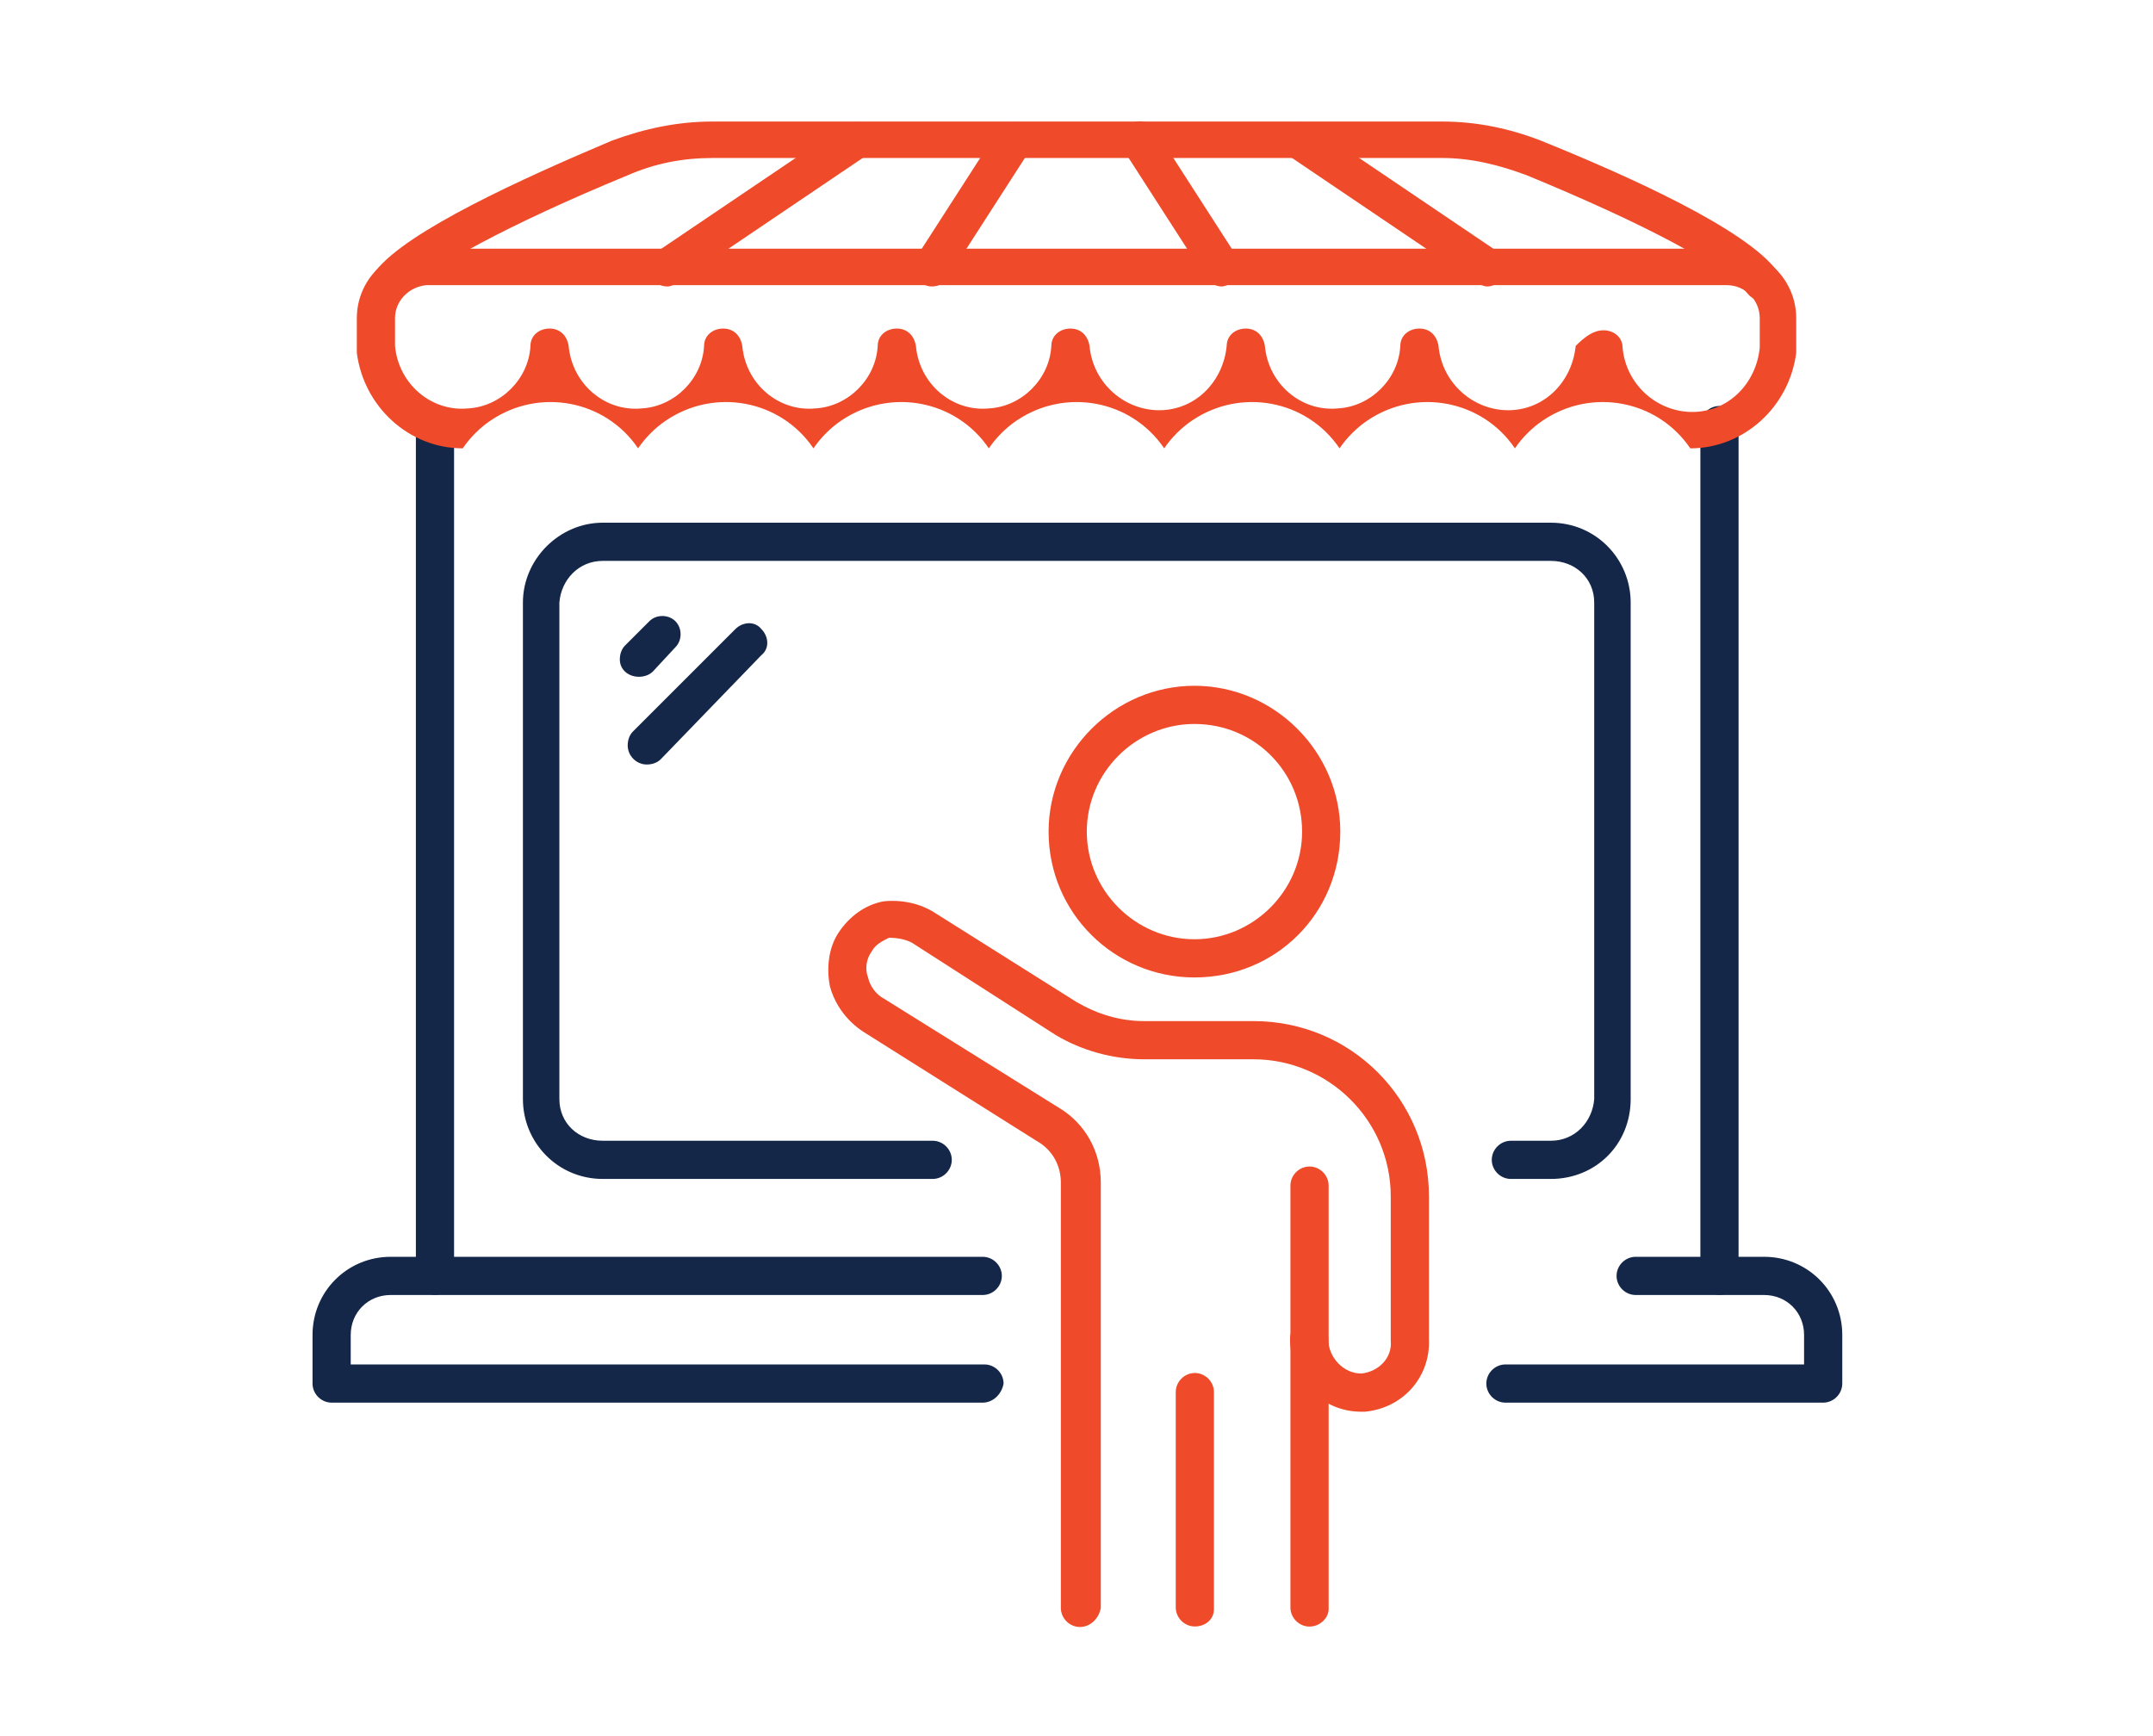 <?xml version="1.0" encoding="utf-8"?>
<!-- Generator: Adobe Illustrator 27.2.0, SVG Export Plug-In . SVG Version: 6.00 Build 0)  -->
<svg version="1.1" id="Layer_1" xmlns="http://www.w3.org/2000/svg" xmlns:xlink="http://www.w3.org/1999/xlink" x="0px" y="0px"
	 viewBox="0 0 124 100" style="enable-background:new 0 0 124 100;" xml:space="preserve">
<style type="text/css">
	.st0{fill:#EF4A29;}
	.st1{fill:#142749;}
</style>
<g id="our-offerings-5">
	<g id="Group_888" transform="translate(18 7)">
		<g id="Group_755" transform="translate(42.393 32.501)">
			<g id="Group_754" transform="translate(0)">
				<path id="Path_1230" class="st0" d="M8.4,16.8C3.8,16.8,0,13.1,0,8.4C0,3.8,3.8,0,8.4,0c4.6,0,8.4,3.8,8.4,8.4
					C16.8,13.1,13.1,16.8,8.4,16.8z M8.4,2.2C5,2.2,2.2,5,2.2,8.4c0,3.4,2.8,6.2,6.2,6.2c3.4,0,6.2-2.8,6.2-6.2c0,0,0,0,0,0
					C14.6,5,11.9,2.2,8.4,2.2z"/>
			</g>
		</g>
		<g id="Group_756" transform="translate(56.321 60.191)">
			<path id="Path_1231" class="st0" d="M1.1,26.5C0.5,26.5,0,26,0,25.4c0,0,0,0,0,0V1.1C0,0.5,0.5,0,1.1,0s1.1,0.5,1.1,1.1v24.4
				C2.2,26,1.7,26.5,1.1,26.5z"/>
		</g>
		<g id="Group_757" transform="translate(49.716 72.085)">
			<path id="Path_1232" class="st0" d="M1.1,14.6c-0.6,0-1.1-0.5-1.1-1.1V1.1C0,0.5,0.5,0,1.1,0s1.1,0.5,1.1,1.1v12.5
				C2.2,14.2,1.7,14.6,1.1,14.6C1.1,14.6,1.1,14.6,1.1,14.6z"/>
		</g>
		<g id="Group_758" transform="translate(5.952 16.384)">
			<path id="Path_1233" class="st1" d="M1.1,51.2c-0.6,0-1.1-0.5-1.1-1.1c0,0,0,0,0,0v-49C0,0.5,0.5,0,1.1,0s1.1,0.5,1.1,1.1v49
				C2.2,50.7,1.7,51.2,1.1,51.2z"/>
		</g>
		<g id="Group_759" transform="translate(79.931 16.384)">
			<path id="Path_1234" class="st1" d="M1.1,51.2c-0.6,0-1.1-0.5-1.1-1.1v-49C0,0.5,0.5,0,1.1,0s1.1,0.5,1.1,1.1v49
				C2.2,50.7,1.7,51.2,1.1,51.2z"/>
		</g>
		<g id="Group_760" transform="translate(12.117 23.107)">
			<path id="Path_1235" class="st1" d="M59.2,37.8h-2.3c-0.6,0-1.1-0.5-1.1-1.1c0-0.6,0.5-1.1,1.1-1.1c0,0,0,0,0,0h2.3
				c1.4,0,2.4-1.1,2.5-2.4V4.6c0-1.4-1.1-2.4-2.5-2.4H4.6c-1.4,0-2.4,1.1-2.5,2.4v28.6c0,1.4,1.1,2.4,2.5,2.4h19
				c0.6,0,1.1,0.5,1.1,1.1c0,0.6-0.5,1.1-1.1,1.1h-19c-2.6,0-4.6-2.1-4.6-4.6V4.6C0,2.1,2.1,0,4.6,0h54.6c2.6,0,4.6,2.1,4.6,4.6
				v28.6C63.8,35.8,61.8,37.8,59.2,37.8z"/>
		</g>
		<g id="Group_761" transform="translate(2.551 7.325)">
			<path id="Path_1236" class="st0" d="M76.8,11.5c-1.9-2.8-5.7-3.5-8.5-1.6c-0.6,0.4-1.2,1-1.6,1.6C64.8,8.7,61,8,58.2,9.9
				c-0.6,0.4-1.2,1-1.6,1.6c-1.9-2.8-5.7-3.5-8.5-1.6c-0.6,0.4-1.2,1-1.6,1.6C44.6,8.7,40.8,8,38,9.9c-0.6,0.4-1.2,1-1.6,1.6
				c-1.9-2.8-5.7-3.5-8.5-1.6c-0.6,0.4-1.2,1-1.6,1.6c-1.9-2.8-5.7-3.5-8.5-1.6c-0.6,0.4-1.2,1-1.6,1.6C14.3,8.7,10.5,8,7.7,9.9
				c-0.6,0.4-1.2,1-1.6,1.6C3,11.5,0.4,9.1,0,6c0-0.1,0-0.2,0-0.3V4c0-2.2,1.8-4,4-4h74.9c2.2,0,4,1.8,4,4v1.7c0,0.1,0,0.2,0,0.3
				C82.5,9.1,79.9,11.5,76.8,11.5z M71.8,4.7L71.8,4.7c0.6,0,1.1,0.4,1.1,1c0.2,2.2,2.1,3.8,4.2,3.7c2-0.1,3.5-1.7,3.7-3.7
				c0,0,0-0.1,0-0.1V4c0-1-0.8-1.9-1.9-1.9H4C3,2.2,2.2,3,2.2,4v1.5c0,0,0,0.1,0,0.1c0.2,2.2,2.1,3.8,4.2,3.6
				c1.9-0.1,3.5-1.7,3.6-3.6c0-0.6,0.5-1,1.1-1h0c0.6,0,1,0.4,1.1,1c0.2,2.2,2.1,3.8,4.2,3.6c1.9-0.1,3.5-1.7,3.6-3.6
				c0-0.6,0.5-1,1.1-1h0c0.6,0,1,0.4,1.1,1c0.2,2.2,2.1,3.8,4.2,3.6c1.9-0.1,3.5-1.7,3.6-3.6c0-0.6,0.5-1,1.1-1h0c0.6,0,1,0.4,1.1,1
				c0.2,2.2,2.1,3.8,4.2,3.6c1.9-0.1,3.5-1.7,3.6-3.6c0-0.6,0.5-1,1.1-1h0c0.6,0,1,0.4,1.1,1c0.2,2.2,2.1,3.8,4.2,3.7
				c2-0.1,3.5-1.7,3.7-3.7c0-0.6,0.5-1,1.1-1h0c0.6,0,1,0.4,1.1,1c0.2,2.2,2.1,3.8,4.2,3.6c1.9-0.1,3.5-1.7,3.6-3.6
				c0-0.6,0.5-1,1.1-1h0c0.6,0,1,0.4,1.1,1c0.2,2.2,2.1,3.8,4.2,3.7c2-0.1,3.5-1.7,3.7-3.7C70.7,5.1,71.2,4.7,71.8,4.7L71.8,4.7z
				 M81.9,5.7L81.9,5.7z"/>
		</g>
		<g id="Group_762" transform="translate(0 65.392)">
			<path id="Path_1237" class="st1" d="M38.6,8.4H1.1C0.5,8.4,0,7.9,0,7.3c0,0,0,0,0,0V4.5C0,2,2,0,4.5,0h34.1
				c0.6,0,1.1,0.5,1.1,1.1c0,0.6-0.5,1.1-1.1,1.1c0,0,0,0,0,0H4.5c-1.3,0-2.3,1-2.3,2.3v1.7h36.5c0.6,0,1.1,0.5,1.1,1.1
				C39.7,7.9,39.2,8.4,38.6,8.4C38.6,8.4,38.6,8.4,38.6,8.4L38.6,8.4z"/>
		</g>
		<g id="Group_763" transform="translate(67.604 65.392)">
			<path id="Path_1238" class="st1" d="M19.4,8.4H1.1C0.5,8.4,0,7.9,0,7.3c0-0.6,0.5-1.1,1.1-1.1h17.2V4.5c0-1.3-1-2.3-2.3-2.3H8.6
				C8,2.2,7.5,1.7,7.5,1.1C7.5,0.5,8,0,8.6,0c0,0,0,0,0,0H16c2.5,0,4.5,2,4.5,4.5v2.8C20.5,7.9,20,8.4,19.4,8.4z"/>
		</g>
		<g id="Group_764" transform="translate(17.698 28.482)">
			<path id="Path_1239" class="st1" d="M1.1,3.5C0.5,3.5,0,3.1,0,2.5c0-0.3,0.1-0.6,0.3-0.8l1.4-1.4c0.4-0.4,1.1-0.4,1.5,0
				c0.4,0.4,0.4,1.1,0,1.5L1.9,3.2C1.7,3.4,1.4,3.5,1.1,3.5z"/>
		</g>
		<g id="Group_765" transform="translate(18.152 28.936)">
			<path id="Path_1240" class="st1" d="M1.1,8.1C0.5,8.1,0,7.6,0,7c0-0.3,0.1-0.6,0.3-0.8l5.9-5.9c0.4-0.4,1.1-0.5,1.5,0
				c0.4,0.4,0.5,1.1,0,1.5c0,0,0,0,0,0L1.9,7.8C1.7,8,1.4,8.1,1.1,8.1z"/>
		</g>
		<g id="Group_766" transform="translate(3.443 0)">
			<path id="Path_1241" class="st0" d="M1.1,10.3C0.5,10.3,0,9.9,0,9.3C0,9,0.1,8.8,0.2,8.6c1.8-2.3,8.4-5.3,13.6-7.5
				C15.7,0.4,17.6,0,19.6,0h42c2,0,3.9,0.4,5.7,1.1c5.2,2.1,11.8,5.1,13.6,7.5c0.4,0.5,0.3,1.2-0.2,1.5c-0.5,0.3-1.1,0.3-1.5-0.2
				c-1.2-1.5-5.9-4-12.7-6.8c-1.6-0.6-3.2-1-4.9-1h-42c-1.7,0-3.3,0.3-4.9,1C7.9,5.9,3.1,8.5,1.9,9.9C1.7,10.2,1.4,10.3,1.1,10.3z"
				/>
		</g>
		<g id="Group_767" transform="translate(19.333 0)">
			<path id="Path_1242" class="st0" d="M1.1,9.5C0.5,9.5,0,9,0,8.4c0-0.4,0.2-0.7,0.5-0.9l10.8-7.3c0.5-0.3,1.2-0.2,1.5,0.3
				c0,0,0,0,0,0C13.1,1,13,1.6,12.5,2L1.7,9.3C1.5,9.4,1.3,9.5,1.1,9.5z"/>
		</g>
		<g id="Group_768" transform="translate(34.583 0)">
			<path id="Path_1243" class="st0" d="M1.1,9.5C0.5,9.5,0,9,0,8.4C0,8.2,0.1,8,0.2,7.8l4.7-7.3c0.3-0.5,1-0.6,1.5-0.3
				c0.5,0.3,0.6,1,0.3,1.5L2,9C1.8,9.3,1.5,9.5,1.1,9.5z"/>
		</g>
		<g id="Group_769" transform="translate(55.766 0)">
			<path id="Path_1244" class="st0" d="M11.9,9.5c-0.2,0-0.4-0.1-0.6-0.2L0.5,2C0,1.6-0.1,1,0.2,0.5c0,0,0,0,0,0
				c0.3-0.5,1-0.6,1.5-0.3c0,0,0,0,0,0l10.8,7.3c0.5,0.3,0.6,1,0.3,1.5C12.6,9.3,12.2,9.5,11.9,9.5L11.9,9.5z"/>
		</g>
		<g id="Group_770" transform="translate(46.547 0)">
			<path id="Path_1245" class="st0" d="M5.8,9.5C5.5,9.5,5.1,9.3,4.9,9L0.2,1.7C-0.1,1.2,0,0.5,0.5,0.2C1-0.2,1.7,0,2,0.5
				c0,0,0,0,0,0l4.7,7.3C7.1,8.3,6.9,9,6.4,9.3C6.2,9.4,6,9.5,5.8,9.5L5.8,9.5z"/>
		</g>
		<g id="Group_771" transform="translate(29.699 44.915)">
			<path id="Path_1246" class="st0" d="M14.5,41.8c-0.6,0-1.1-0.5-1.1-1.1V16.2c0-1-0.5-1.9-1.4-2.4L2,7.5C1.1,6.9,0.4,6,0.1,4.9
				C-0.1,3.9,0,2.7,0.6,1.8C1.2,0.9,2.1,0.2,3.2,0c1-0.1,2.1,0.1,3,0.7l8.1,5.1c1.2,0.7,2.5,1.1,3.9,1.1h6.3
				c5.6,0,10.1,4.5,10.1,10.1v8.2c0.1,2.2-1.5,4-3.7,4.2c-0.1,0-0.1,0-0.2,0c-2.3,0-4.1-1.9-4.1-4.2c0-0.6,0.5-1.1,1.1-1.1
				c0.6,0,1.1,0.5,1.1,1.1c0,0,0,0,0,0c0,1.1,0.9,2,1.9,2c1-0.1,1.8-0.9,1.7-1.9c0,0,0-0.1,0-0.1V17c0-4.4-3.6-7.9-7.9-7.9h-6.3
				c-1.8,0-3.6-0.5-5.1-1.4L5,2.5c-0.4-0.3-1-0.4-1.5-0.4C3.1,2.3,2.7,2.5,2.5,2.9c-0.3,0.4-0.4,1-0.2,1.5c0.1,0.5,0.5,1,0.9,1.2
				l10.1,6.3c1.5,0.9,2.4,2.5,2.4,4.3v9.3c0,0,0,0,0,0v15.2C15.6,41.3,15.1,41.8,14.5,41.8z"/>
		</g>
	</g>
</g>
</svg>
